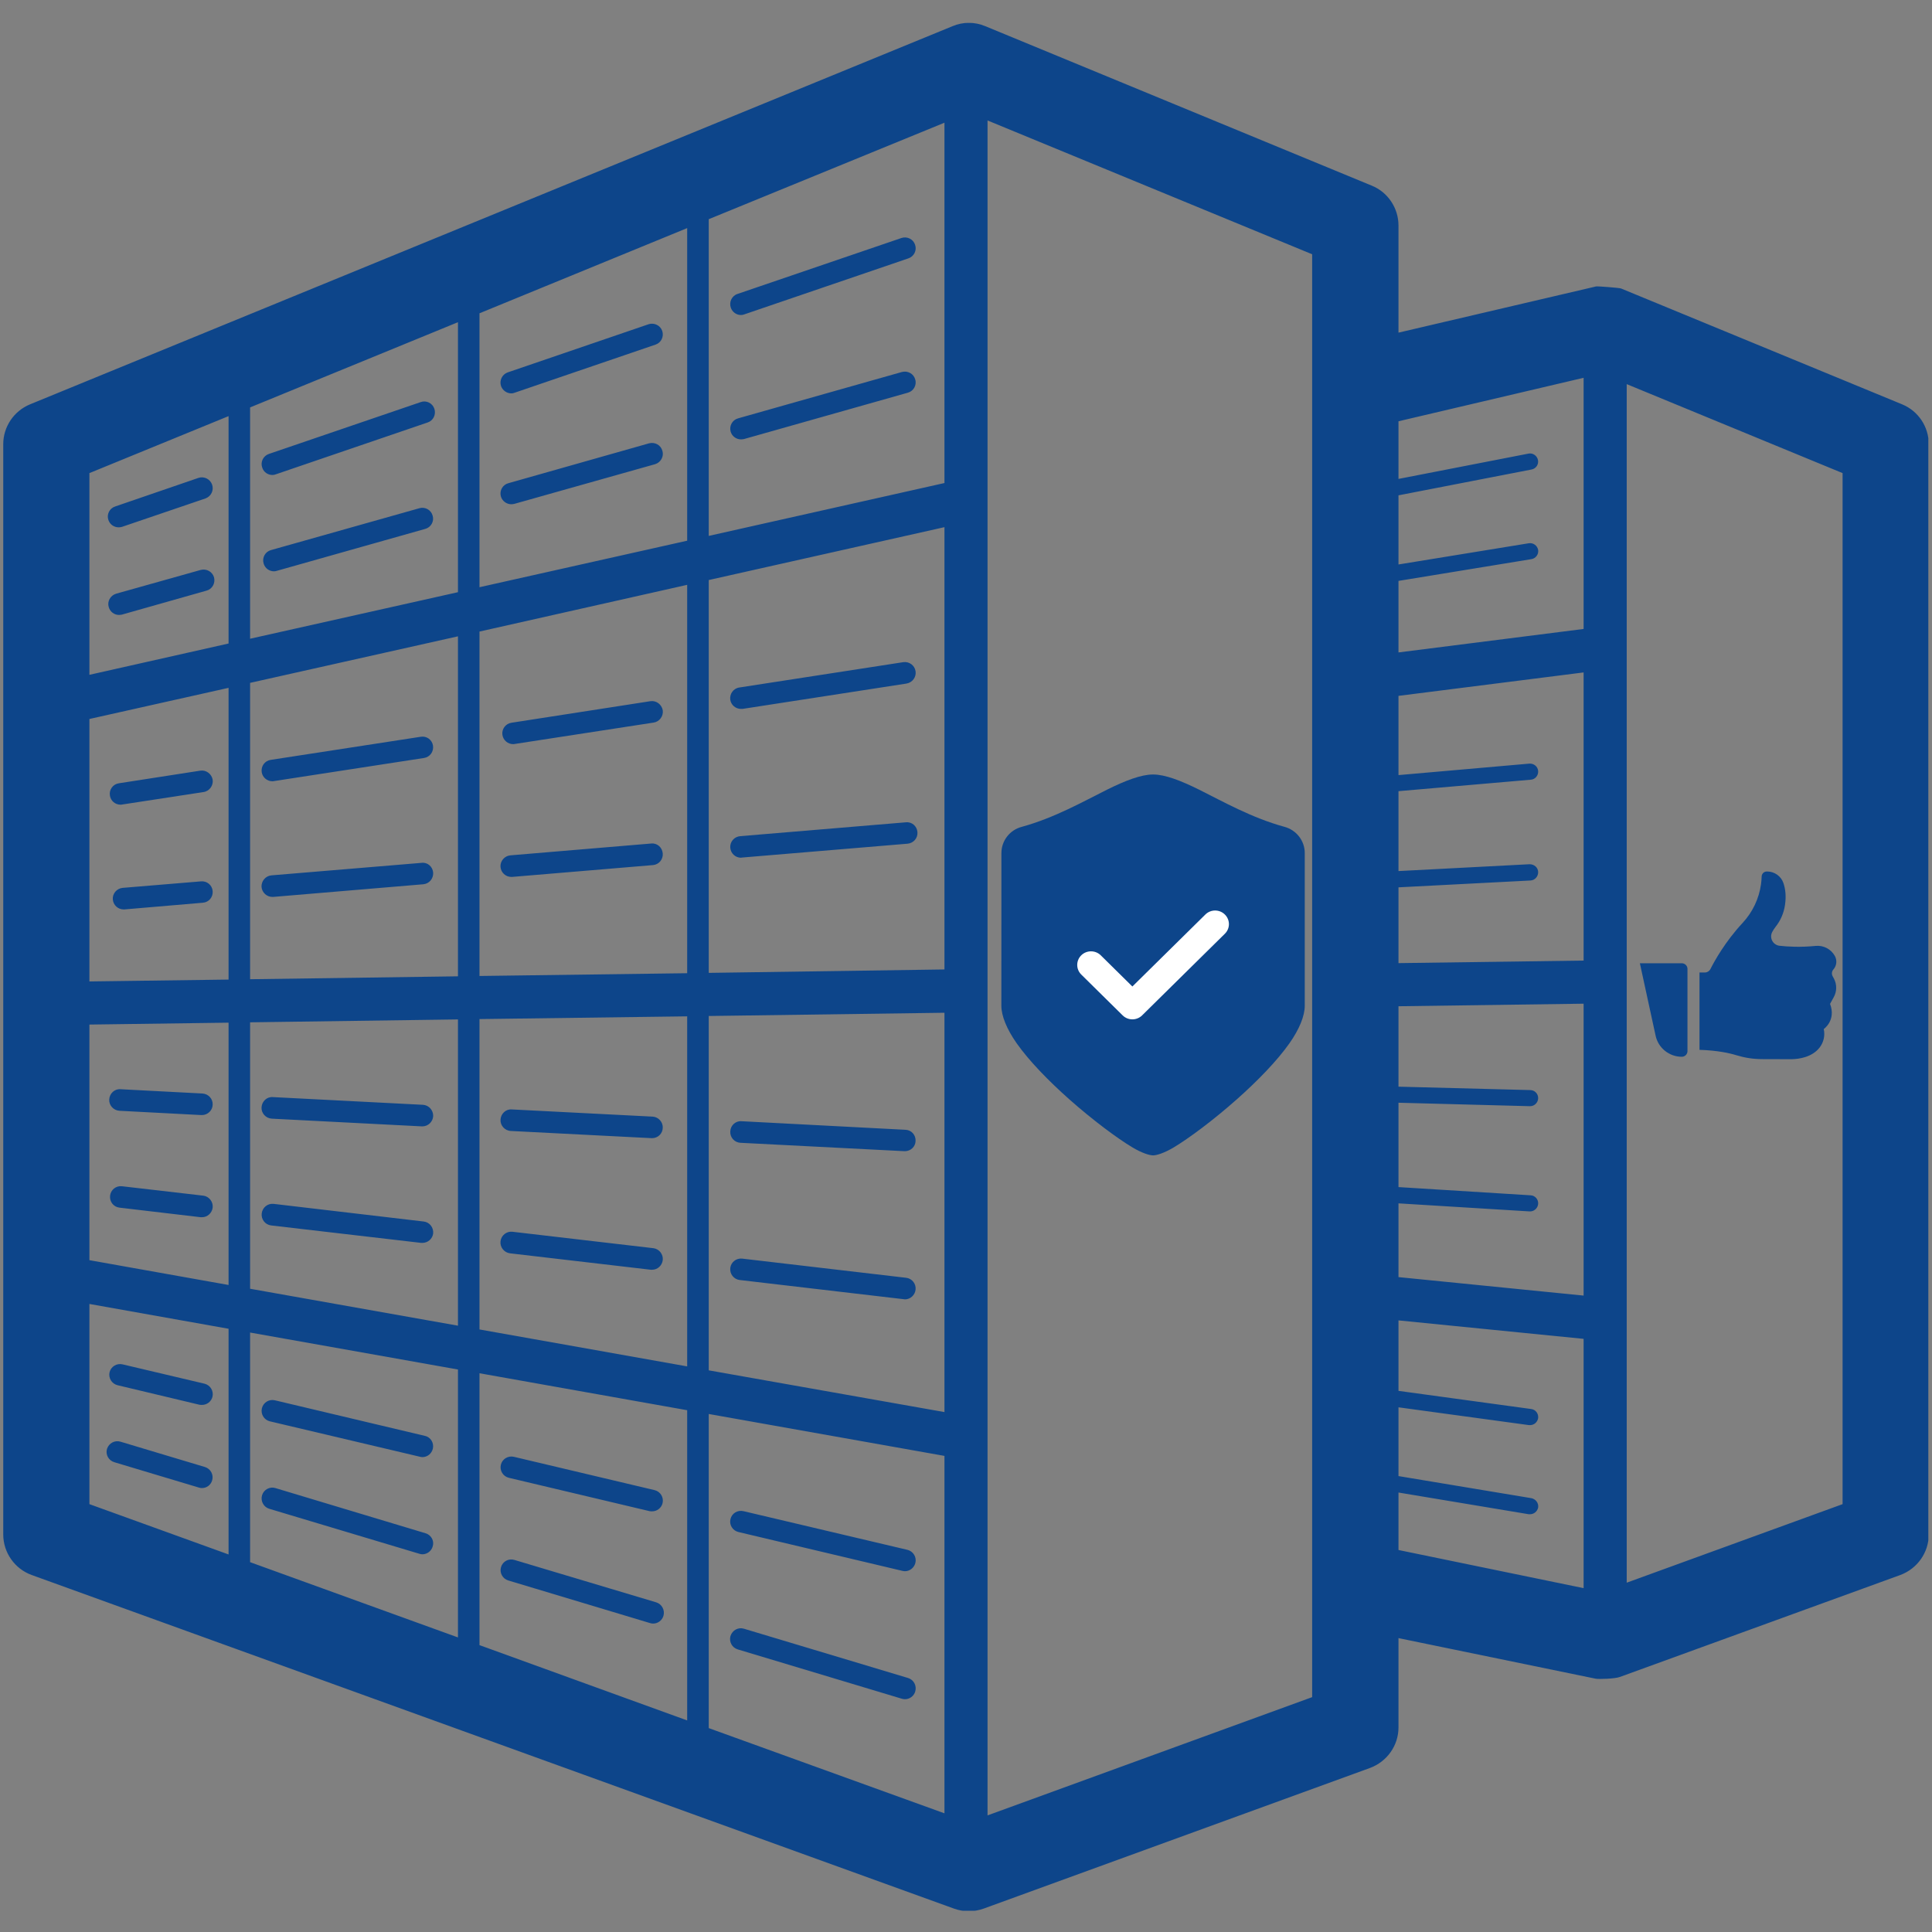 <?xml version="1.0" encoding="UTF-8"?><svg xmlns="http://www.w3.org/2000/svg" xmlns:xlink="http://www.w3.org/1999/xlink" width="262.5pt" zoomAndPan="magnify" viewBox="0 0 262.5 262.5" height="262.5pt" preserveAspectRatio="xMidYMid meet" version="1.2"><rect x="0" y="0" width="262.5" height="262.5" fill="#808080" stroke="none"/><defs><clipPath xml:id="clip1" id="clip1"><path d="M 0.441 3.117 L 262 3.117 L 262 259.617 L 0.441 259.617 Z M 0.441 3.117 "/></clipPath><clipPath xml:id="clip2" id="clip2"><path d="M 136.043 105.23 L 177.293 105.23 L 177.293 156.98 L 136.043 156.98 Z M 136.043 105.23 "/></clipPath><clipPath xml:id="clip3" id="clip3"><path d="M 222.723 130 L 230 130 L 230 143.898 L 222.723 143.898 Z M 222.723 130 "/></clipPath><clipPath xml:id="clip4" id="clip4"><path d="M 230 118.398 L 249.723 118.398 L 249.723 143.898 L 230 143.898 Z M 230 118.398 "/></clipPath></defs><g xml:id="surface1" id="surface1"><g clip-rule="nonzero" clip-path="url(#clip1)"><path style=" stroke:none;fill-rule:nonzero;fill:rgb(5.099%,27.06%,54.12%);fill-opacity:1;" d="M 28.824 201.137 C 28.637 201.789 28.059 202.184 27.43 202.184 C 27.289 202.184 27.152 202.16 27.012 202.113 L 15.539 198.672 C 14.75 198.441 14.309 197.625 14.539 196.859 C 14.797 196.07 15.609 195.648 16.375 195.883 L 27.848 199.324 C 28.613 199.555 29.055 200.371 28.824 201.137 Z M 58.785 210.133 C 58.598 210.762 58.02 211.18 57.391 211.18 C 57.254 211.18 57.113 211.156 56.973 211.109 L 36.582 204.996 C 35.816 204.762 35.375 203.949 35.605 203.16 C 35.836 202.391 36.652 201.949 37.418 202.184 L 57.809 208.32 C 58.598 208.551 59.039 209.367 58.785 210.133 Z M 90.141 219.547 C 89.953 220.176 89.375 220.594 88.746 220.594 C 88.605 220.594 88.445 220.57 88.305 220.523 L 69.051 214.734 C 68.285 214.504 67.844 213.691 68.074 212.922 C 68.309 212.133 69.121 211.715 69.887 211.945 L 89.164 217.711 C 89.93 217.945 90.371 218.781 90.141 219.547 Z M 124.352 229.824 C 124.168 230.453 123.586 230.871 122.957 230.871 C 122.82 230.871 122.656 230.848 122.516 230.801 L 100.242 224.105 C 99.453 223.871 99.035 223.059 99.246 222.293 C 99.5 221.5 100.289 221.059 101.078 221.293 L 123.375 227.988 C 124.145 228.219 124.586 229.031 124.352 229.824 Z M 14.887 186.445 C 15.074 185.676 15.863 185.188 16.652 185.375 L 27.777 188 C 28.566 188.188 29.055 188.977 28.871 189.77 C 28.707 190.441 28.105 190.883 27.453 190.883 C 27.336 190.883 27.223 190.883 27.105 190.863 L 15.98 188.211 C 15.191 188.023 14.703 187.234 14.887 186.445 Z M 35.582 191.348 C 35.77 190.559 36.559 190.07 37.348 190.258 L 57.738 195.094 C 58.508 195.254 58.992 196.047 58.809 196.836 C 58.645 197.512 58.066 197.977 57.391 197.977 C 57.277 197.977 57.16 197.953 57.066 197.93 L 36.676 193.117 C 35.883 192.93 35.398 192.141 35.582 191.348 Z M 68.051 199.02 C 68.238 198.23 69.027 197.766 69.793 197.93 L 88.934 202.461 C 89.723 202.648 90.211 203.438 90.023 204.227 C 89.863 204.902 89.258 205.344 88.605 205.344 C 88.492 205.344 88.375 205.344 88.258 205.32 L 69.145 200.789 C 68.355 200.602 67.867 199.812 68.051 199.02 Z M 99.246 206.414 C 99.43 205.602 100.219 205.137 101.012 205.32 L 123.285 210.574 C 124.074 210.762 124.562 211.551 124.375 212.34 C 124.211 213.016 123.609 213.48 122.957 213.48 C 122.844 213.48 122.727 213.457 122.609 213.434 L 100.336 208.156 C 99.547 207.973 99.059 207.18 99.246 206.414 Z M 28.895 164.082 C 28.801 164.824 28.172 165.383 27.453 165.383 C 27.383 165.383 27.336 165.383 27.266 165.383 L 16.234 164.082 C 15.422 163.988 14.863 163.266 14.957 162.453 C 15.051 161.664 15.746 161.082 16.582 161.176 L 27.617 162.453 C 28.406 162.547 28.984 163.289 28.895 164.082 Z M 58.855 167.59 C 58.762 168.336 58.113 168.871 57.391 168.871 C 57.344 168.871 57.277 168.871 57.23 168.871 L 36.836 166.5 C 36.023 166.406 35.465 165.66 35.559 164.871 C 35.652 164.059 36.371 163.477 37.184 163.57 L 57.555 165.965 C 58.367 166.055 58.926 166.777 58.855 167.59 Z M 90.047 171.219 C 89.953 171.961 89.328 172.52 88.605 172.52 C 88.539 172.52 88.492 172.52 88.422 172.52 L 69.305 170.289 C 68.492 170.195 67.914 169.449 68.004 168.66 C 68.098 167.848 68.82 167.266 69.633 167.359 L 88.77 169.59 C 89.559 169.684 90.141 170.426 90.047 171.219 Z M 124.398 175.238 C 124.305 175.984 123.68 176.543 122.957 176.543 C 122.887 176.543 122.844 176.52 122.773 176.52 L 100.5 173.914 C 99.711 173.82 99.129 173.102 99.223 172.285 C 99.312 171.496 100.035 170.914 100.848 171.008 L 123.121 173.613 C 123.91 173.703 124.492 174.426 124.398 175.238 Z M 14.84 149.387 C 14.887 148.574 15.562 147.922 16.375 147.992 L 27.5 148.574 C 28.312 148.621 28.941 149.297 28.895 150.109 C 28.871 150.875 28.219 151.504 27.43 151.504 C 27.406 151.504 27.383 151.504 27.359 151.504 L 16.234 150.922 C 15.422 150.875 14.797 150.18 14.84 149.387 Z M 35.535 150.457 C 35.582 149.645 36.258 148.992 37.07 149.062 L 57.461 150.109 C 58.273 150.156 58.879 150.852 58.855 151.645 C 58.809 152.434 58.156 153.039 57.391 153.039 C 57.367 153.039 57.344 153.039 57.297 153.039 L 36.93 151.992 C 36.117 151.945 35.488 151.25 35.535 150.457 Z M 68.004 152.133 C 68.051 151.316 68.727 150.668 69.539 150.738 L 88.676 151.715 C 89.465 151.758 90.094 152.457 90.047 153.246 C 90.023 154.039 89.375 154.641 88.605 154.641 C 88.562 154.641 88.539 154.641 88.516 154.641 L 69.398 153.664 C 68.586 153.621 67.961 152.922 68.004 152.133 Z M 99.223 153.734 C 99.246 152.922 99.941 152.27 100.754 152.34 L 123.027 153.504 C 123.84 153.527 124.445 154.223 124.398 155.039 C 124.375 155.805 123.727 156.41 122.957 156.41 C 122.91 156.41 122.887 156.41 122.867 156.41 L 100.59 155.27 C 99.801 155.223 99.176 154.551 99.223 153.734 Z M 28.895 121.074 C 28.965 121.887 28.383 122.586 27.57 122.652 L 16.91 123.562 C 16.863 123.562 16.84 123.562 16.793 123.562 C 16.027 123.562 15.398 122.98 15.328 122.211 C 15.258 121.422 15.863 120.703 16.676 120.633 L 27.312 119.75 C 28.125 119.68 28.824 120.258 28.895 121.074 Z M 58.855 118.562 C 58.902 119.375 58.32 120.074 57.508 120.145 L 37.117 121.863 C 37.094 121.863 37.047 121.863 37 121.863 C 36.258 121.863 35.605 121.281 35.535 120.516 C 35.488 119.727 36.07 119.004 36.883 118.934 L 57.254 117.238 C 58.09 117.121 58.785 117.75 58.855 118.562 Z M 90.047 115.957 C 90.117 116.75 89.535 117.469 88.723 117.539 L 69.586 119.145 C 69.539 119.145 69.516 119.145 69.469 119.145 C 68.703 119.145 68.074 118.562 68.004 117.797 C 67.938 117.004 68.539 116.285 69.352 116.215 L 88.469 114.609 C 89.305 114.52 89.977 115.145 90.047 115.957 Z M 124.652 113.055 C 124.723 113.867 124.121 114.562 123.309 114.633 L 100.801 116.516 C 100.754 116.516 100.707 116.539 100.684 116.539 C 99.918 116.539 99.293 115.957 99.223 115.191 C 99.152 114.379 99.754 113.68 100.57 113.609 L 123.074 111.727 C 123.887 111.637 124.586 112.238 124.652 113.055 Z M 14.934 108.102 C 14.797 107.289 15.352 106.543 16.141 106.426 L 27.223 104.707 C 28.012 104.59 28.754 105.148 28.895 105.938 C 29.008 106.73 28.453 107.496 27.664 107.613 L 16.605 109.309 C 16.516 109.332 16.445 109.332 16.375 109.332 C 15.656 109.332 15.051 108.82 14.934 108.102 Z M 35.559 104.918 C 35.441 104.102 35.977 103.359 36.789 103.242 L 57.16 100.105 C 57.973 99.965 58.715 100.523 58.832 101.312 C 58.949 102.125 58.414 102.871 57.602 102.988 L 37.23 106.125 C 37.137 106.148 37.07 106.148 37 106.148 C 36.301 106.148 35.676 105.637 35.559 104.918 Z M 68.262 99.848 C 68.145 99.059 68.703 98.312 69.492 98.199 L 88.375 95.27 C 89.164 95.152 89.906 95.711 90.047 96.5 C 90.164 97.293 89.605 98.059 88.816 98.176 L 69.934 101.082 C 69.863 101.105 69.793 101.105 69.723 101.105 C 69.004 101.105 68.379 100.594 68.262 99.848 Z M 99.223 95.082 C 99.105 94.293 99.641 93.527 100.453 93.41 L 122.727 89.969 C 123.539 89.852 124.281 90.41 124.398 91.199 C 124.516 91.992 123.98 92.734 123.168 92.875 L 100.895 96.316 C 100.824 96.316 100.754 96.316 100.66 96.316 C 99.965 96.316 99.336 95.805 99.223 95.082 Z M 29.078 78.438 C 29.289 79.227 28.848 80.043 28.059 80.25 L 16.559 83.508 C 16.445 83.527 16.305 83.551 16.164 83.551 C 15.539 83.551 14.957 83.133 14.773 82.484 C 14.539 81.715 15.004 80.902 15.77 80.668 L 27.266 77.438 C 28.059 77.23 28.848 77.672 29.078 78.438 Z M 58.785 70.07 C 59.016 70.836 58.555 71.648 57.785 71.859 L 37.625 77.555 C 37.488 77.602 37.348 77.625 37.23 77.625 C 36.582 77.625 36 77.207 35.816 76.555 C 35.582 75.766 36.047 74.949 36.812 74.742 L 56.996 69.047 C 57.762 68.836 58.574 69.277 58.785 70.07 Z M 90 61.258 C 90.234 62.027 89.77 62.84 89.004 63.07 L 69.863 68.465 C 69.746 68.488 69.609 68.512 69.469 68.512 C 68.844 68.512 68.238 68.094 68.051 67.441 C 67.844 66.676 68.285 65.859 69.074 65.652 L 88.188 60.234 C 88.98 60.027 89.793 60.469 90 61.258 Z M 124.352 51.562 C 124.586 52.332 124.121 53.145 123.352 53.355 L 101.078 59.656 C 100.941 59.676 100.801 59.699 100.684 59.699 C 100.035 59.699 99.453 59.281 99.27 58.633 C 99.059 57.863 99.5 57.051 100.289 56.84 L 122.539 50.543 C 123.328 50.332 124.145 50.773 124.352 51.562 Z M 14.727 70.648 C 14.469 69.906 14.863 69.07 15.656 68.812 L 26.965 64.93 C 27.73 64.676 28.566 65.094 28.824 65.859 C 29.078 66.629 28.684 67.441 27.918 67.723 L 16.582 71.582 C 16.422 71.625 16.281 71.648 16.117 71.648 C 15.516 71.648 14.934 71.277 14.727 70.648 Z M 36.535 61.676 L 57.16 54.633 C 57.926 54.355 58.762 54.773 59.016 55.539 C 59.273 56.309 58.879 57.145 58.113 57.398 L 37.488 64.441 C 37.324 64.512 37.16 64.535 37 64.535 C 36.395 64.535 35.816 64.141 35.629 63.535 C 35.352 62.77 35.77 61.934 36.535 61.676 Z M 69.004 50.59 L 88.121 44.055 C 88.887 43.801 89.723 44.219 89.977 44.961 C 90.234 45.73 89.84 46.566 89.07 46.82 L 69.934 53.355 C 69.77 53.426 69.633 53.449 69.469 53.449 C 68.863 53.449 68.285 53.051 68.074 52.449 C 67.82 51.68 68.238 50.844 69.004 50.59 Z M 100.195 39.941 L 122.469 32.34 C 123.238 32.082 124.074 32.477 124.328 33.246 C 124.605 34.012 124.188 34.848 123.422 35.105 L 101.148 42.707 C 100.988 42.777 100.824 42.801 100.66 42.801 C 100.059 42.801 99.5 42.406 99.293 41.801 C 99.035 41.035 99.43 40.195 100.195 39.941 Z M 250.352 204.367 L 221.02 215.039 L 221.02 52.191 L 250.352 64.281 Z M 190.012 202.789 L 207.711 205.738 C 207.758 205.738 207.824 205.738 207.895 205.738 C 208.406 205.738 208.871 205.367 208.988 204.832 C 209.078 204.227 208.66 203.672 208.059 203.555 L 190.012 200.555 L 190.012 191.211 L 207.734 193.629 C 207.781 193.629 207.848 193.629 207.895 193.629 C 208.43 193.629 208.895 193.234 208.988 192.676 C 209.059 192.07 208.641 191.512 208.035 191.441 L 190.012 188.977 L 190.012 179.402 L 215.164 181.91 L 215.164 215.781 L 190.012 210.598 Z M 134.176 246.656 L 134.176 16.367 L 178.281 34.547 L 178.281 230.59 Z M 12.148 177.168 L 31.055 180.539 L 31.055 211.203 L 12.148 204.367 Z M 31.055 56.539 L 31.055 87.434 L 12.148 91.688 L 12.148 64.281 Z M 96.297 192.117 L 128.324 197.812 L 128.324 246.375 L 96.297 234.797 Z M 65.148 186.582 L 93.367 191.605 L 93.367 233.754 L 65.148 223.523 Z M 62.223 186.074 L 62.223 222.477 L 33.98 212.25 L 33.98 181.051 Z M 33.98 138.902 L 62.223 138.508 L 62.223 180.121 L 33.98 175.102 Z M 12.148 139.207 L 31.055 138.949 L 31.055 174.59 L 12.148 171.219 Z M 31.055 133.094 L 12.148 133.348 L 12.148 97.688 L 31.055 93.457 Z M 62.223 86.457 L 62.223 132.652 L 33.98 133.047 L 33.98 92.781 Z M 62.223 80.461 L 33.98 86.785 L 33.98 55.355 L 62.223 43.777 Z M 93.367 73.465 L 65.148 79.785 L 65.148 42.566 L 93.367 30.992 Z M 128.324 65.629 L 96.297 72.812 L 96.297 29.781 L 128.324 16.672 Z M 96.297 138.043 L 128.324 137.602 L 128.324 191.859 L 96.297 186.188 Z M 93.367 138.09 L 93.367 185.652 L 65.148 180.633 L 65.148 138.461 Z M 93.367 132.23 L 65.148 132.605 L 65.148 85.809 L 93.367 79.461 Z M 128.324 131.719 L 96.297 132.184 L 96.297 78.809 L 128.324 71.625 Z M 215.164 51.332 L 215.164 85.457 L 190.012 88.645 L 190.012 78.926 L 208.059 75.973 C 208.66 75.879 209.078 75.324 208.988 74.719 C 208.871 74.113 208.312 73.719 207.711 73.812 L 190.012 76.695 L 190.012 67.301 L 208.082 63.793 C 208.707 63.676 209.078 63.094 208.965 62.516 C 208.848 61.91 208.266 61.516 207.688 61.629 L 190.012 65.07 L 190.012 57.238 Z M 190.012 163.5 L 207.824 164.594 C 207.848 164.594 207.871 164.594 207.895 164.594 C 208.453 164.594 208.941 164.148 208.988 163.57 C 209.035 162.965 208.57 162.43 207.965 162.406 L 190.012 161.289 L 190.012 149.828 L 207.848 150.297 C 207.871 150.297 207.871 150.297 207.895 150.297 C 208.477 150.297 208.965 149.828 208.988 149.227 C 209.012 148.621 208.523 148.109 207.918 148.109 L 190.012 147.645 L 190.012 136.719 L 215.164 136.371 L 215.164 176.031 L 190.012 173.52 Z M 215.164 130.512 L 190.012 130.859 L 190.012 120.562 L 207.941 119.633 C 208.547 119.609 209.012 119.074 208.988 118.469 C 208.965 117.863 208.453 117.422 207.824 117.422 L 190.012 118.352 L 190.012 107.496 L 207.988 105.938 C 208.594 105.895 209.035 105.359 208.988 104.754 C 208.941 104.148 208.406 103.707 207.781 103.754 L 190.012 105.312 L 190.012 94.547 L 215.164 91.363 Z M 258.434 54.934 C 258.434 54.934 220.273 39.195 220.25 39.195 C 220.02 39.105 217.023 38.871 216.859 38.918 C 216.836 38.918 190.012 45.195 190.012 45.195 L 190.012 30.641 C 190.012 28.27 188.57 26.109 186.387 25.227 L 133.875 3.559 C 132.434 2.953 130.832 2.953 129.414 3.559 L 4.09 54.934 C 1.883 55.84 0.441 57.98 0.441 60.352 L 0.441 208.484 C 0.441 210.945 1.996 213.156 4.297 213.992 L 129.625 259.324 C 130.273 259.559 130.949 259.672 131.621 259.672 C 132.297 259.672 132.992 259.559 133.641 259.324 L 186.133 240.215 C 188.457 239.355 190.012 237.168 190.012 234.707 L 190.012 222.57 L 216.77 228.078 C 217.164 228.172 219.438 228.102 220.09 227.848 L 258.203 213.992 C 260.504 213.133 262.059 210.945 262.059 208.484 L 262.059 60.352 C 262.059 57.98 260.641 55.84 258.434 54.934 "/></g><g clip-rule="nonzero" clip-path="url(#clip2)"><path style=" stroke:none;fill-rule:evenodd;fill:rgb(5.099%,27.06%,54.12%);fill-opacity:1;" d="M 177.277 115.902 C 177.277 114.227 176.133 112.762 174.488 112.332 C 170.035 111.109 166.105 108.875 162.934 107.297 C 160.426 106.055 158.293 105.23 156.668 105.23 C 155.043 105.23 152.906 106.055 150.402 107.297 C 147.227 108.879 143.297 111.113 138.824 112.344 C 137.203 112.762 136.062 114.23 136.062 115.902 C 136.055 119.789 136.055 130.652 136.055 136.648 C 136.055 138.035 136.789 139.832 138.137 141.754 C 139.832 144.16 142.496 146.887 145.262 149.344 C 148.465 152.188 151.805 154.668 153.883 155.91 C 155.176 156.68 156.199 156.98 156.668 156.98 C 157.137 156.98 158.156 156.68 159.453 155.91 C 161.531 154.668 164.867 152.188 168.07 149.344 C 170.836 146.887 173.5 144.16 175.195 141.754 C 176.547 139.832 177.277 138.035 177.277 136.648 L 177.277 115.902 "/></g><path style=" stroke:none;fill-rule:evenodd;fill:rgb(100%,100%,100%);fill-opacity:1;" d="M 153.855 134.035 L 163.773 124.254 C 164.504 123.531 165.691 123.531 166.422 124.254 C 167.156 124.977 167.156 126.145 166.422 126.867 L 155.18 137.957 C 154.449 138.68 153.262 138.68 152.531 137.957 L 146.91 132.41 C 146.18 131.691 146.18 130.52 146.91 129.797 C 147.641 129.078 148.828 129.078 149.559 129.797 L 153.855 134.035 "/><g clip-rule="nonzero" clip-path="url(#clip3)"><path style=" stroke:none;fill-rule:nonzero;fill:rgb(5.099%,27.06%,54.12%);fill-opacity:1;" d="M 222.809 130.879 L 228.504 130.879 C 228.93 130.879 229.277 131.219 229.277 131.645 L 229.277 142.816 C 229.277 143.238 228.93 143.582 228.504 143.582 C 226.793 143.582 225.309 142.391 224.949 140.727 L 222.809 130.879 "/></g><g clip-rule="nonzero" clip-path="url(#clip4)"><path style=" stroke:none;fill-rule:nonzero;fill:rgb(5.099%,27.06%,54.12%);fill-opacity:1;" d="M 230.91 132.133 L 231.625 132.133 C 231.953 132.133 232.254 131.945 232.402 131.652 C 232.93 130.602 234.375 127.973 236.766 125.398 C 238.121 123.941 238.996 122.102 239.27 120.133 C 239.316 119.797 239.344 119.445 239.355 119.086 C 239.367 118.707 239.676 118.41 240.055 118.41 L 240.102 118.41 C 241.109 118.41 242.004 119.051 242.32 120 C 242.566 120.734 242.715 121.723 242.523 122.977 C 242.363 124.066 241.922 125.078 241.238 125.941 C 241.086 126.141 240.922 126.375 240.785 126.641 C 240.59 127.016 240.594 127.457 240.793 127.828 C 240.992 128.199 241.363 128.453 241.781 128.5 C 242.879 128.625 244.59 128.727 246.691 128.52 C 247.762 128.414 248.789 128.957 249.305 129.895 C 249.629 130.488 249.547 131.215 249.105 131.719 C 248.883 131.969 248.84 132.328 248.992 132.621 L 249.184 132.98 C 249.594 133.773 249.582 134.719 249.145 135.496 C 248.883 135.969 248.645 136.395 248.648 136.398 C 249.504 138.645 247.793 139.816 247.793 139.816 L 247.793 139.82 C 247.988 140.695 247.781 141.613 247.23 142.328 C 246.18 143.688 244.328 143.887 243.527 143.91 C 243.461 143.914 243.387 143.914 243.316 143.914 L 239.375 143.902 C 238.199 143.898 237.047 143.719 235.926 143.375 C 234.922 143.066 233.293 142.719 230.91 142.641 L 230.91 132.133 "/></g></g></svg>